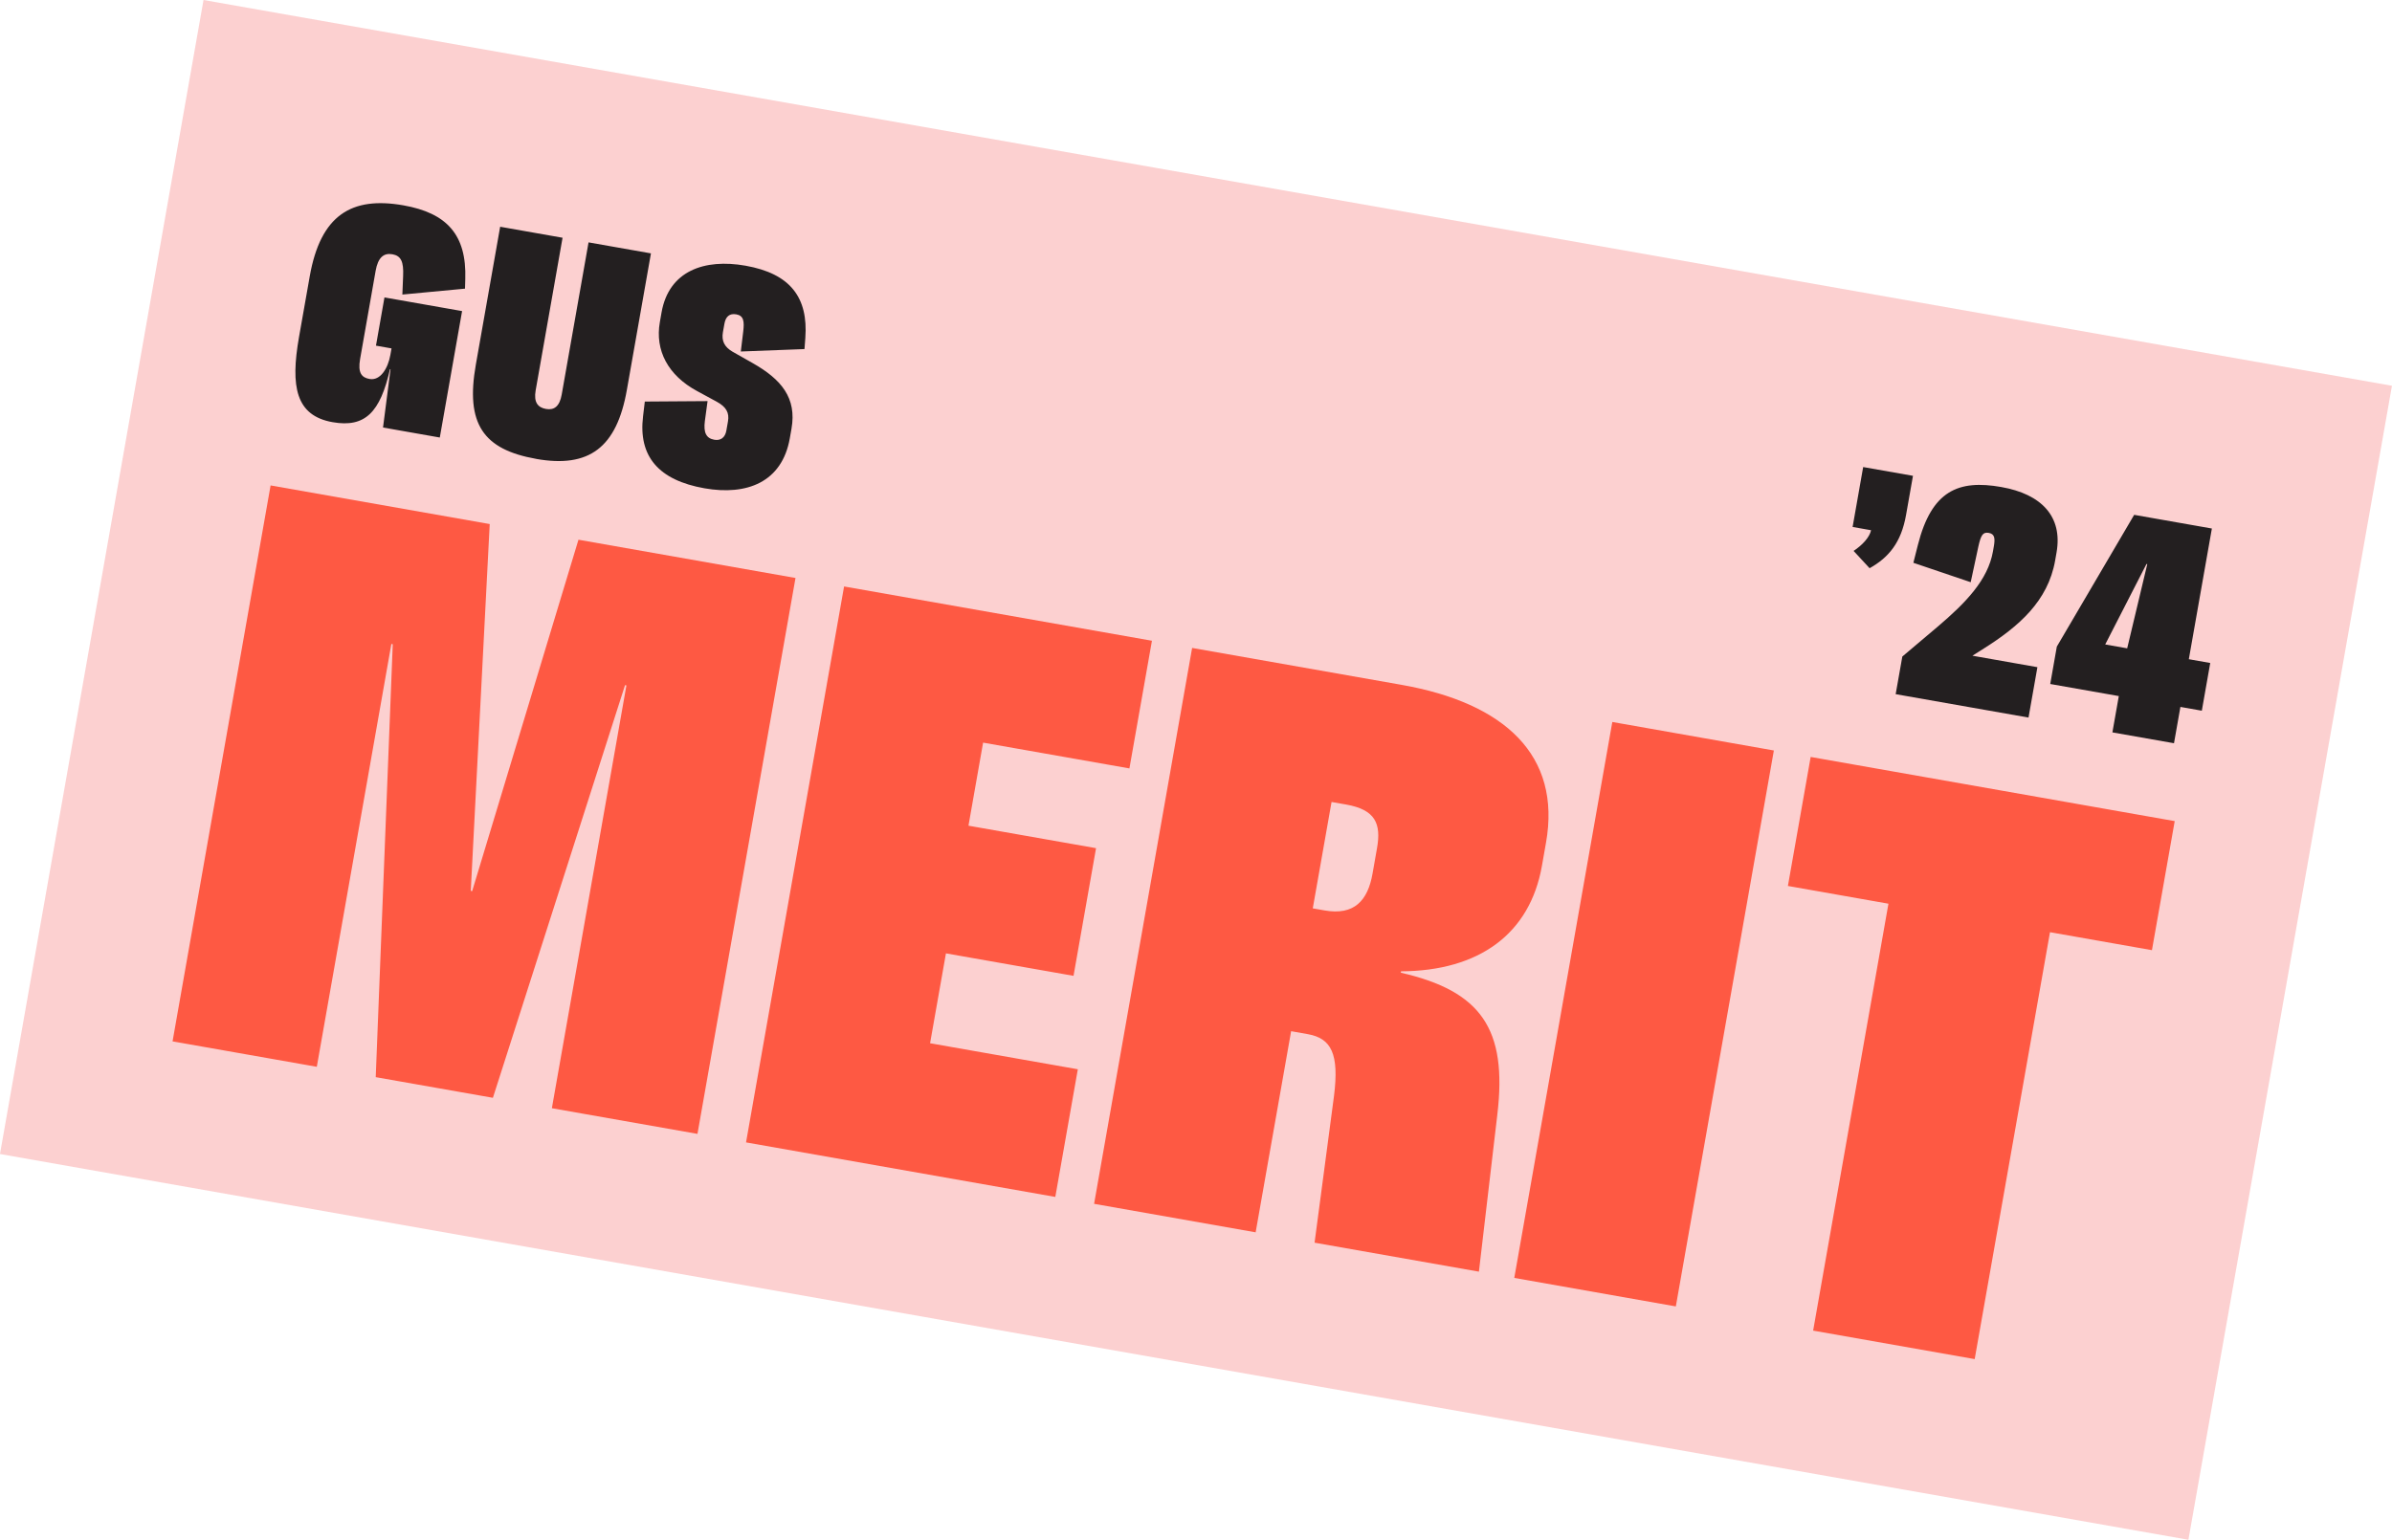 <?xml version="1.0" encoding="UTF-8"?><svg id="Layer_2" xmlns="http://www.w3.org/2000/svg" xmlns:xlink="http://www.w3.org/1999/xlink" viewBox="0 0 599.96 386.32"><defs><style>.cls-1{fill:none;}.cls-2{fill:#231f20;}.cls-3{fill:#fcd0d0;}.cls-4{fill:#fe5943;}.cls-5{clip-path:url(#clippath);}</style><clipPath id="clippath"><rect class="cls-1" x="152.98" y="-85.53" width="294" height="557.37" transform="translate(57.66 455.04) rotate(-80)"/></clipPath></defs><g id="Layer_1-2"><rect class="cls-3" x="152.98" y="-85.53" width="294" height="557.37" transform="translate(57.66 455.04) rotate(-80)"/><g class="cls-5"><path class="cls-2" d="M176.7,122.51c10.61,1.87,19.45-1.51,21.4-12.55l.42-2.39c1.36-7.71-2.53-12.38-9.7-16.45l-5.1-2.89c-2.01-1.18-2.78-2.68-2.4-4.88l.38-2.13c.3-1.73,1.23-2.66,2.98-2.35,1.88.33,2.04,1.8,1.73,4.35l-.6,4.97,15.97-.61.21-2.77c.75-10.15-3.73-16.16-15.02-18.15-10.28-1.81-19.2,1.28-21.04,11.72l-.43,2.46c-1.24,7.05,2.02,13.32,9.35,17.28l4.87,2.64c2.47,1.33,3.24,2.83,2.87,4.96l-.41,2.33c-.32,1.8-1.49,2.55-3.03,2.28-2.02-.36-2.73-1.78-2.36-4.67l.68-5.02-15.74.11-.44,3.69c-1.22,10.07,3.89,16.05,15.44,18.08M134.51,115.14c13.23,2.33,20.17-2.82,22.72-17.32l6.04-34.25-15.65-2.76-6.73,38.17c-.54,3.06-1.95,3.98-3.96,3.62s-3.1-1.64-2.58-4.64l6.75-38.31-15.65-2.76-6.1,34.58c-2.62,14.83,1.79,21.3,15.15,23.66M96.43,74.62l-2.13,12.1,3.9.69-.28,1.6c-.61,3.46-2.54,6.55-5.23,6.07-1.95-.34-2.99-1.49-2.37-5.01l3.9-22.15c.59-3.33,2.04-4.51,4.19-4.13s2.87,1.81,2.7,5.48l-.19,4.63,15.71-1.48.07-2.39c.37-11.11-4.62-16.59-15.51-18.51-13.03-2.3-20.79,2.44-23.5,17.8l-2.69,15.23c-2.2,12.5-.78,19.75,8.42,21.37,8.19,1.44,11.94-2.49,14.4-13.3l.13.02-1.88,14.62,14.24,2.51,5.59-31.72-19.48-3.43Z"/><path class="cls-2" d="M538.38,141.5l.2.04-5.04,21.12-5.51-.97,10.35-20.19ZM535.29,129.17l-19.4,33.06-1.65,9.38,17.2,3.03-1.61,9.11,15.45,2.72,1.61-9.11,5.37.95,2.11-11.97-5.37-.95,5.78-32.79-19.48-3.43ZM494.71,164.52l2.88-1.82c8.73-5.52,16.08-11.84,17.88-22.08l.35-2c1.59-9.04-3.79-14.66-13.86-16.43-10.75-1.9-17.47.9-20.92,14.55l-1.13,4.46,14.38,4.87,1.93-8.99c.64-2.84,1.13-3.64,2.6-3.38s1.64,1.32,1.26,3.45l-.21,1.2c-1.25,7.12-6.77,12.86-13.94,18.94l-8.79,7.43-1.67,9.44,33.32,5.87,2.23-12.64-16.32-2.88ZM467.32,117.18l-2.65,15.03,4.63.82c-.38,1.78-2.18,3.73-4.38,5.19l4.01,4.34c4.76-2.66,7.92-6.42,9.14-13.34l1.74-9.84-12.49-2.2Z"/><path class="cls-4" d="M545.46,206.01l-91.31-16.1-5.71,32.37,25.22,4.45-18.89,107.11,40.52,7.15,18.89-107.11,25.57,4.51,5.71-32.37ZM379.81,320.62l40.52,7.15,24.59-139.48-40.52-7.15-24.59,139.48ZM333.98,201.21l3.65.64c7.31,1.29,8.85,4.76,7.75,10.96l-1.12,6.37c-1.18,6.72-4.55,10.56-12.03,9.24l-2.96-.52,4.71-26.69ZM299.01,162.55l-24.59,139.48,40.52,7.15,8.9-50.46,4.17.74c5.91,1.04,7.92,4.95,6.58,15.54l-4.87,36.78,41.22,7.27,4.63-39.49c2.52-21.4-4.06-30.9-24.22-35.52l.06-.34c19.57-.1,32.32-9.39,35.33-26.44l1.03-5.85c3.86-21.87-10.32-35.02-36.24-39.59l-52.53-9.26ZM233.28,261.75l3.98-22.56,32,5.64,5.65-32.03-32-5.64,3.67-20.84,36.7,6.47,5.65-32.03-77.22-13.62-24.59,139.48,77.57,13.68,5.65-32.03-37.05-6.53ZM199.53,145.01l-54.44-9.6-26.66,88.16-.35-.06,4.75-92.03-54.96-9.69-24.59,139.48,36.18,6.38,18.7-106.08.35.06-4.27,108.62,29.39,5.18,33.14-103.53.35.06-18.7,106.08,36.52,6.44,24.59-139.48Z"/></g></g></svg>